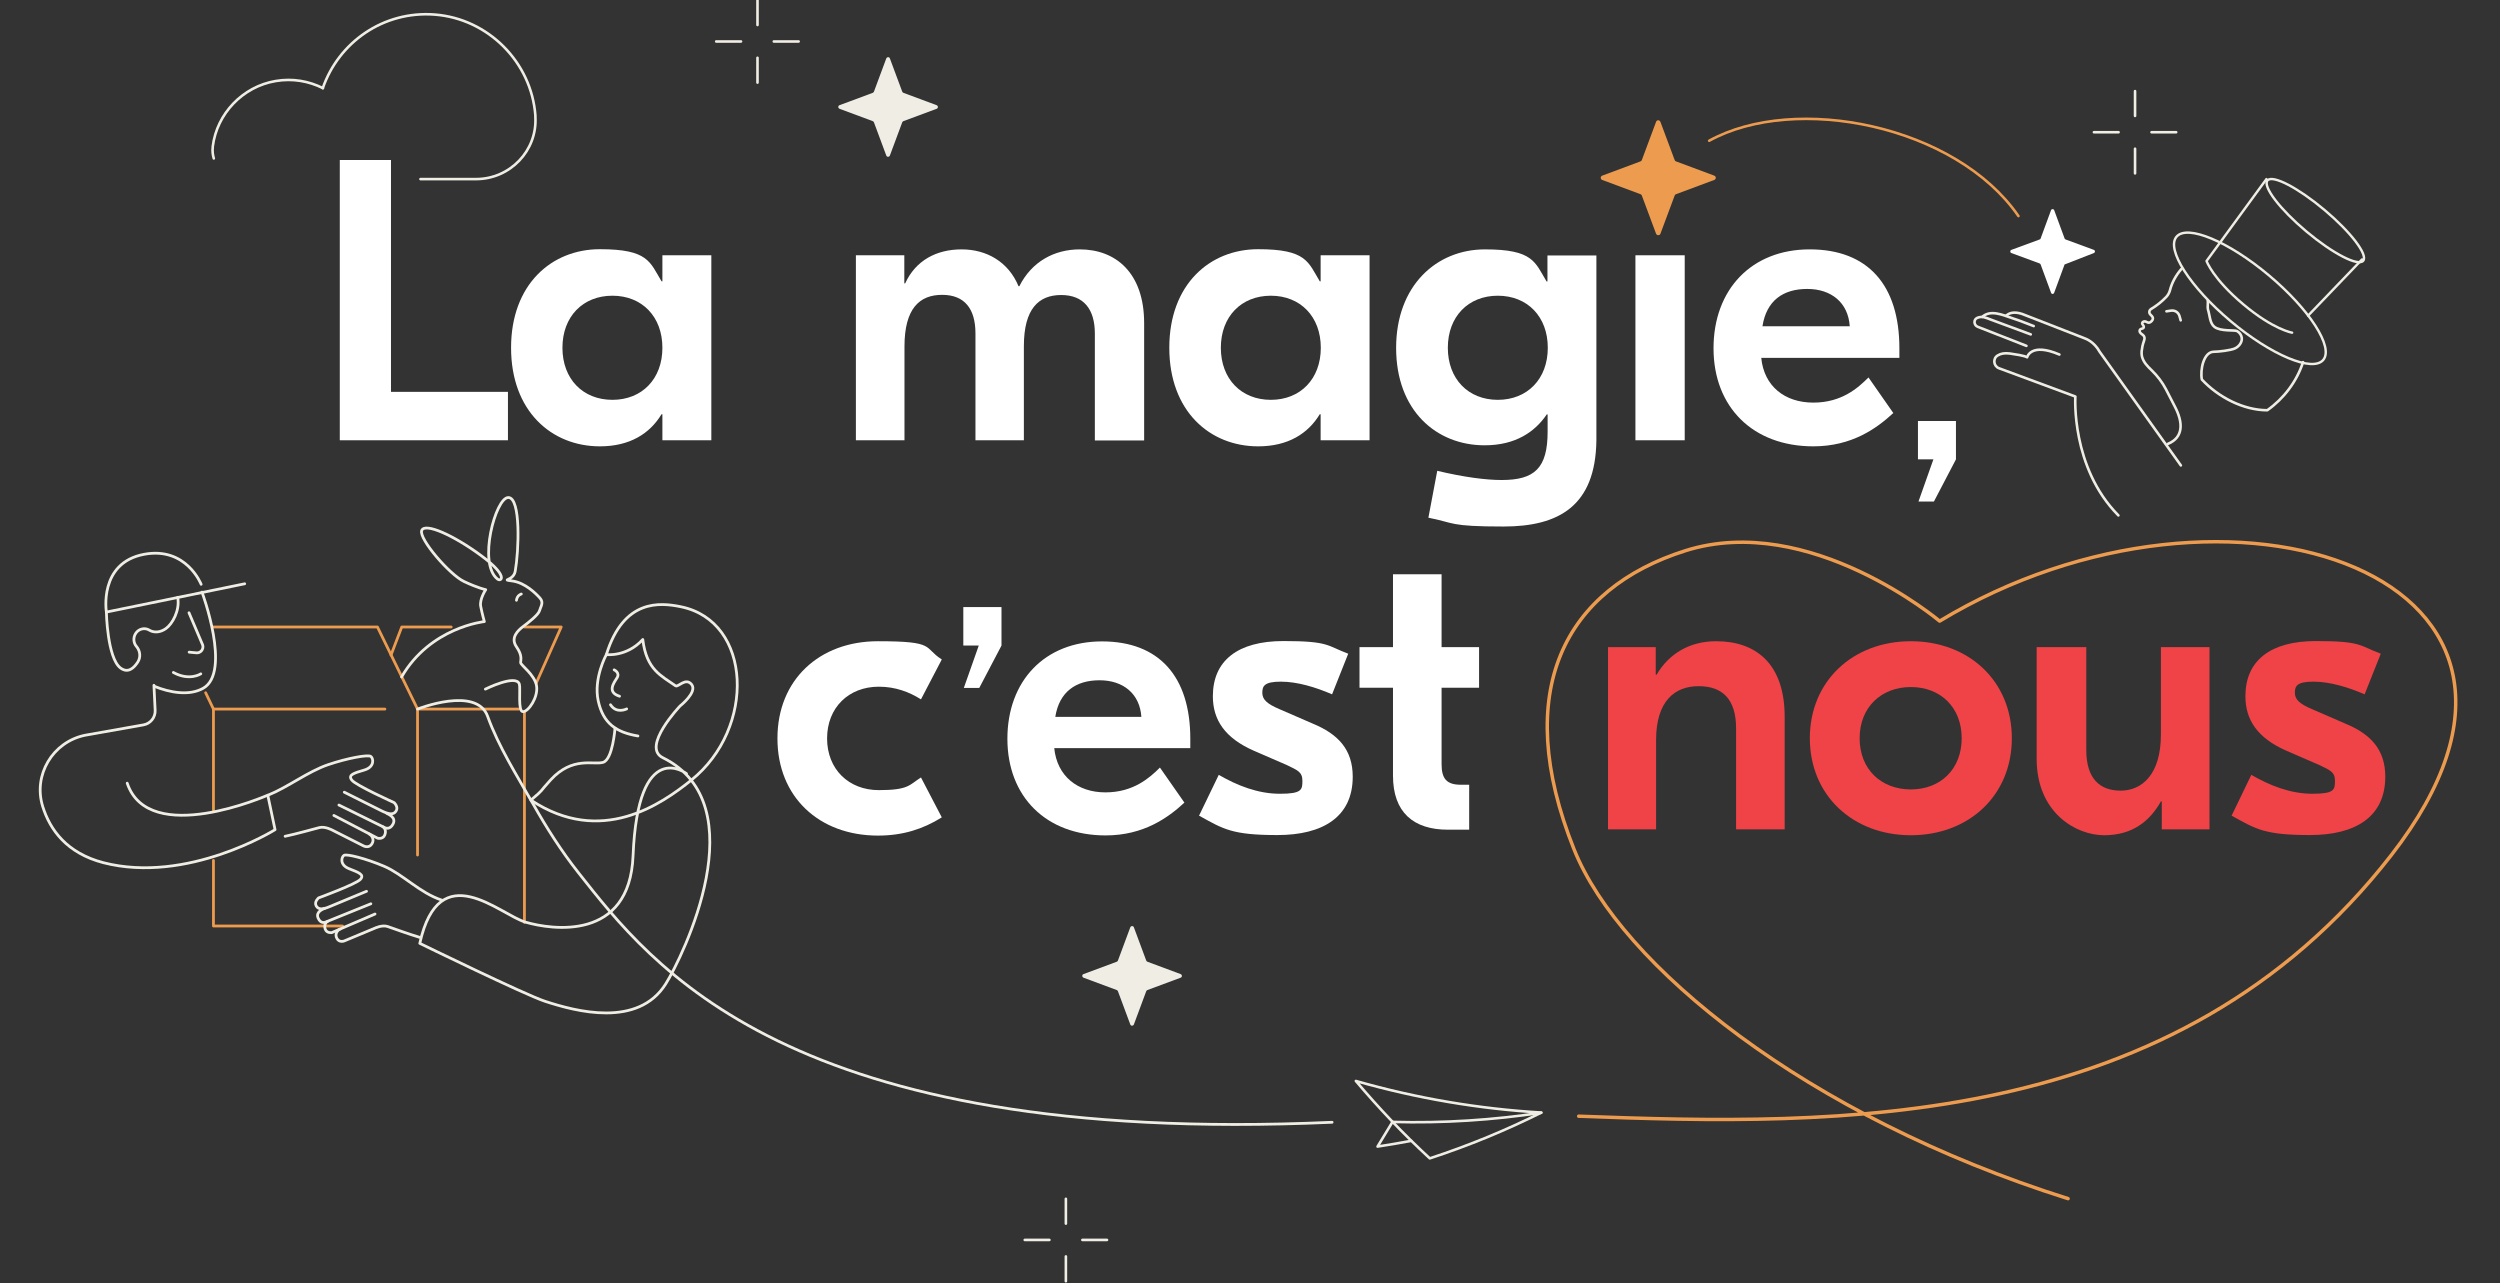 <?xml version="1.0" encoding="UTF-8"?>
<svg xmlns="http://www.w3.org/2000/svg" version="1.1" viewBox="0 0 1440.6 739.6">
  <rect x="0" y="0" width="1440.6" height="739.6" fill="#333333" stroke="none"/>
  <defs>
    <style>
      .cls-1, .cls-2, .cls-3, .cls-4, .cls-5, .cls-6, .cls-7, .cls-8 {
        fill: none;
        stroke-linecap: round;
        stroke-linejoin: round;
      }

      .cls-1, .cls-2, .cls-4, .cls-5, .cls-6 {
        stroke: #f0eee4;
      }

      .cls-1, .cls-3 {
        stroke-width: 1.5px;
      }

      .cls-2 {
        stroke-width: 1.4px;
      }

      .cls-9 {
        fill: #fff;
      }

      .cls-3, .cls-7, .cls-8 {
        stroke: #ed9c4f;
      }

      .cls-4 {
        stroke-width: 1.5px;
      }

      .cls-5 {
        stroke-width: 1.4px;
      }

      .cls-6, .cls-7 {
        stroke-width: 1.6px;
      }

      .cls-10 {
        fill: #f0eee4;
      }

      .cls-11 {
        fill: #ed9c4f;
      }

      .cls-8 {
        stroke-width: 2px;
      }

      .cls-12 {
        fill: #ef4348;
      }
    </style>
  </defs>
  <!-- Generator: Adobe Illustrator 28.7.2, SVG Export Plug-In . SVG Version: 1.2.0 Build 154)  -->
  <g>
    <g id="Layer_2">
      <path class="cls-11" d="M956.8,70.2l8.2,22c.1.4.4.7.8.8l22,8.2c1.2.4,1.2,2.1,0,2.5l-22,8.2c-.4.1-.7.4-.8.8l-8.2,22c-.4,1.1-2,1.1-2.5,0l-8.2-22c-.1-.4-.4-.7-.8-.8l-22-8.2c-1.2-.4-1.2-2.1,0-2.5l22-8.2c.4-.1.7-.4.8-.8l8.2-22c.4-1.2,2-1.2,2.5,0Z"/>
      <g>
        <g>
          <line class="cls-7" x1="299" y1="408.6" x2="240.6" y2="408.6"/>
          <line class="cls-7" x1="221.8" y1="408.6" x2="123" y2="408.6"/>
          <polyline class="cls-7" points="123 361.3 217.5 361.3 240.6 408.6 240.6 492.7"/>
          <polyline class="cls-7" points="123 466.7 123 408.6 118.5 399.2"/>
          <line class="cls-7" x1="302.2" y1="410.3" x2="302.2" y2="531.5"/>
          <polyline class="cls-7" points="302.2 361.3 323.4 361.3 309 393.6"/>
        </g>
        <path class="cls-6" d="M116.4,341.2s17.1,46.1.7,55.4c-4.1,2.3-8.9,2.9-13.8,2.5-4.9-.4-9.9-1.8-14.3-3.6"/>
        <path class="cls-6" d="M115.9,336.7s-8.5-21.8-32.8-17.3c-26.4,4.9-21.8,33.3-21.8,33.3l79.7-16.3"/>
        <path class="cls-6" d="M61.3,352.7s.5,26.4,8.1,32.2c4.4,3.3,7.8,0,10-3.4,1.8-2.8,1.4-6.4-.7-8.9h0c-2.3-2.6-2-6.6.6-8.9h0c1.9-1.6,4.6-1.9,6.7-.6h0c3,1.8,6.7,1.2,9.6-.9,3.7-2.6,8.2-10.5,6.8-18"/>
        <path class="cls-6" d="M88.7,394.9l.7,14.4h0c.2,4.1-2.7,7.7-6.7,8.4l-33.8,6c-18.6,3.9-29.9,22.9-24.3,41,4.2,13.5,13.9,26.9,34.9,32.4,48.5,12.5,99-19,99-19l-4.2-19.9s-68.5,30.2-81-6.9"/>
        <g>
          <path class="cls-6" d="M212.8,480.6c1.2.6,3.2,3,1.5,5.7-1.7,2.7-4.7,1.2-4.7,1.2l-17.8-9s-4.4-2.5-7.8-1.6c-3.4.9-13.9,3.8-19.7,5"/>
          <path class="cls-6" d="M192.4,469.9l25.2,13.1s3,.8,4.1-1.8-.3-4.4-1-4.7"/>
          <path class="cls-6" d="M195.3,463.9l26.6,13.1s2.8,1.4,4.6-2.2c1.9-3.7-2.5-5.5-3.6-6.1"/>
          <path class="cls-6" d="M154.5,458.2c11.4-4.6,23-13.6,34.4-17.5,11.5-3.9,23.3-6,24.8-4.8,1.5,1.1,2.3,6-3.7,7.8-6.1,1.8-9.6,2.8-7.3,5.8,2.2,3,24.4,13,24.4,13,0,0,2.7,2.5,1.1,4.9-1.5,2.4-4.4,1.7-8,0l-21.8-10.9"/>
        </g>
        <path class="cls-6" d="M108.9,353.1l7.9,18.6c.7,2.4-1.2,4.7-3.6,4.5l-4.2-.4"/>
        <path class="cls-6" d="M115.7,388.3s-6.5,4.3-15.8-.8"/>
        <polyline class="cls-7" points="123 495.8 123 533.6 197.4 533.6"/>
      </g>
      <g>
        <path class="cls-6" d="M349.4,377.2s-7.5,13.6-4.7,26.6,10.3,18.2,22.9,20.3"/>
        <path class="cls-6" d="M354.4,419.6s-1.3,18.1-6.9,19.7c-5.6,1.6-17.5-3.6-30.1,10-7.6,8.3-3.2,4.7-11.4,11.7"/>
        <path class="cls-6" d="M361.1,408.5s-5.8,3-9.3-2.4"/>
        <path class="cls-6" d="M353.9,386s3.6,1.6,1.6,4.7-5.7,8.2,1.5,10.5"/>
        <path class="cls-6" d="M254.6,518.7c-12.6-4.1-22.6-15-33.2-19.5-10.6-4.5-21.7-7.3-23.2-6.3s-2.6,5.5,3,7.7c5.6,2.2,8.9,3.4,6.5,6.1-2.3,2.7-24.1,10.7-24.1,10.7,0,0-2.7,2.2-1.4,4.6,1.3,2.4,4.1,2,7.6.5l21.4-8.9"/>
        <path class="cls-6" d="M213.7,520.8l-26.2,10.6s-2.7,1.2-4.2-2.4c-1.5-3.6,2.8-5.1,3.8-5.6"/>
        <path class="cls-6" d="M216.1,526.7l-24.9,10.7s-2.9.5-3.8-2c-.9-2.5.6-4.1,1.3-4.4"/>
        <path class="cls-6" d="M195.9,535.4c-1.2.5-3.2,2.6-1.8,5.3,1.4,2.7,4.3,1.5,4.3,1.5l17.5-7.3s4.3-2.1,7.5-1c3.1,1.1,12.9,4.6,18.3,6.2"/>
        <path class="cls-6" d="M306,461.1c40.4,26.7,75.1,2.3,92.3-11.5,37.4-30,35.2-91.7-6.1-100-11.9-2.4-32.8-4.6-42.8,27.6,0,0,11.7,1.5,21-8.7,2.1,17.5,10.7,20.9,18.9,26.7,1.4,1,5.9-5.1,9.3-.7,3.3,4.4-6.7,12.3-6.7,12.3,0,0-22.5,23.6-10,29.8,54.7,27,11.4,114.9,1.7,130.4-16,25.4-51.8,15.8-69.5,10-11.4-3.7-72.2-33.4-72.2-33.4,11.3-50.9,46.2-16.4,61-12.2,14.8,4.3,59.9,11.3,61.9-38.3,2.8-69,30.8-47.3,30.8-47.3"/>
      </g>
      <path class="cls-9" d="M1206.6,145.8c.8-.3.8-1.5,0-1.8l-16.3-6c-.3-.1-.5-.3-.6-.6l-6-16.3c-.3-.8-1.5-.8-1.8,0l-6,16.3c0,.3-.3.5-.6.6l-16.3,6c-.8.3-.8,1.5,0,1.8l16.3,6c.3.1.5.3.6.6l6,16.3c.3.9,1.5.9,1.8,0l6-16.3"/>
      <path class="cls-9" d="M1127.1,242.6v22.1l-12.7,24.3h-8.9l8.6-24.3h-8.9v-22.1h21.9Z"/>
      <g>
        <path class="cls-6" d="M279.7,397.1s17.9-8.9,19.6-2.8c.7,2.5-1,15.8,2.1,15.8s8.8-8.3,7.8-14.8c-1-6.5-9.2-12-9.2-13.5s1.2-3.9-2.4-9.1c-3.6-5.2.8-9.4,3.9-11.7,3.1-2.3,8.8-6.8,9.4-9.1s2.6-4.6.3-7.2c-2.3-2.6-8.6-8.9-15.9-9.9-7.3-1,.6.2,1.6-5.7,2.1-11.7,3.3-42.4-4-42.4s-17.7,38.1-6.2,47c2.2,1.7,6.5-1.8-9.4-13.5-15.8-11.7-32.5-19.2-34.3-14.5s16.1,25.5,24.4,29.4c8.3,3.9,12.5,4.7,12.5,4.7,0,0-3.7,5.5-2.9,9.6.8,4.2,2.1,8.8,2.1,8.8,0,0-31.1,3.2-47.7,31.9"/>
        <path class="cls-6" d="M300.4,342.3s-2.4.6-2.8,3.6"/>
      </g>
      <polyline class="cls-7" points="260 361.3 231.5 361.3 225.3 377.5"/>
      <g>
        <path class="cls-1" d="M802.4,646.5c29.4.8,58.1-1.1,85.7-5.3"/>
        <path class="cls-1" d="M813.2,657.4c-6.4,1.2-12.8,2.3-19.4,3.3,2.9-4.7,5.7-9.4,8.6-14.2"/>
        <path class="cls-1" d="M823.9,667.5c22.6-7.4,44.1-16.3,64.3-26.4-35.7-2.1-71.5-8.1-106.9-18.2,13,15.4,27.2,30.4,42.6,44.6h0Z"/>
      </g>
      <g>
        <path class="cls-1" d="M242.3,103.2h32c19.6,0,35.4-16.4,34.2-35.9,0-.3,0-.5,0-.8-2.3-30.7-27.2-55.7-57.9-58.1-29.8-2.3-55.5,16.1-64.6,42.4"/>
        <path class="cls-1" d="M186.1,50.8c-8-4-17.4-5.8-27.3-4.1-18.9,3.2-33.8,18.7-36.2,37.7,0,.2,0,.3,0,.4-.3,2.3,0,4.5.6,6.5"/>
      </g>
      <g>
        <path class="cls-1" d="M1170.2,192.7l-16.2-6-7-2.6c-2.5-.9-4.8-2.2-7.7-.9h0c-2.2,1-1.9,4.2.3,5.1l28.1,11"/>
        <path class="cls-1" d="M1171.9,187.9c-4.2-1.6-7.9-3.1-12.2-4.5-6.1-2.1-12.7-5-17.5-.8"/>
        <path class="cls-1" d="M1256.6,184.6l-.7-2.5c-.7-2.2-2.6-3.4-4.9-3.1l-2.6.4"/>
        <path class="cls-1" d="M1155.9,182c1.9-1.7,4.6-2.6,9.3-1.1l36.4,14.2s5.1,1.7,8.3,7.6l46.8,65.5"/>
        <path class="cls-1" d="M1186.7,204.3c-16.6-7.1-18.6,1.6-18.6,1.6,0,0-.5-.9-10-2.2-3.1-.4-5.3.1-6.9,1.1-3,1.7-2.5,6.2.7,7.4l44,16.3s-2.6,40.8,24.8,68.5"/>
        <path class="cls-1" d="M1257,155c-3.2,3.7-5.5,8-6.5,12-.4,1.6-1.2,3.1-2.3,4.2-2.6,2.7-5.5,5-8.7,6.9-1.1.7-1.3,2.2-.4,3.1h0c.7.7,1.4,1.3,1.5,2.2,0,.6-.2,1.1-.6,1.5-1.9,2.1-2.7.4-4.1.3-.7,0-1.4.4-1.5,1,0,.5.3.9.6,1.3.3.4.5.9.2,1.4-.4.6-1.4.4-1.9.9s-.5,1.4,0,1.9c.4.6,1.1.9,1.6,1.4.7.5,1,1.6.8,2.4-.4,2-1,2-1.6,7-.1,1,0,2,.2,3,.9,3.3,3.1,5.5,5.6,7.9,3.3,3.2,6.1,6.9,8.2,10.9l5.2,10.1c4.6,8.8,5.2,17.6-4.1,21.4"/>
        <path class="cls-1" d="M1272.2,173.2c.2,1.3-.2,3.9.1,5.1,1.1,3.3,1,8,3.8,10.1,3.6,2.7,11.6,1.6,13,2.4s2.5,2.2,2.7,3.9c.3,2.6-1.7,5.1-4,6.1-2.4,1.1-9.5,1.9-12.1,1.9-5.8,0-8,10.3-6.9,16,9.4,10.1,23.9,17.7,37.7,17.7,9.5-6.7,17-16.6,20.6-27.7"/>
        <g>
          <path class="cls-5" d="M1306,103.2l-34.5,47.2s3.6,10.2,21.1,24.9c17.5,14.7,28.2,16.4,28.2,16.4"/>
          <line class="cls-5" x1="1361.1" y1="149.5" x2="1330" y2="181.9"/>
          <ellipse class="cls-2" cx="1333.5" cy="126.4" rx="8.1" ry="36" transform="translate(380.2 1067.4) rotate(-50)"/>
          <ellipse class="cls-2" cx="1295.8" cy="171.2" rx="17.2" ry="55.2" transform="translate(332.4 1054.5) rotate(-50)"/>
        </g>
        <path class="cls-3" d="M1163.1,124.5c-36-52.3-128.5-70.8-178.2-43.4"/>
      </g>
      <g>
        <line class="cls-4" x1="614.2" y1="690.8" x2="614.2" y2="705.1"/>
        <line class="cls-4" x1="614.2" y1="724" x2="614.2" y2="738.3"/>
        <line class="cls-4" x1="637.9" y1="714.5" x2="623.7" y2="714.5"/>
        <line class="cls-4" x1="604.7" y1="714.5" x2="590.5" y2="714.5"/>
      </g>
      <path class="cls-6" d="M240.6,408.6s34-13.5,40.4,4.2c6.2,17.3,17.1,34.5,26.2,50.5,7.8,13.8,16.3,27.2,26.2,39.7,41.6,52.5,119.7,157.7,434.2,143.7"/>
      <path class="cls-10" d="M653.4,534.4l7.1,19.1c.1.3.4.6.7.7l19.1,7.1c1,.4,1,1.8,0,2.1l-19.1,7.1c-.3.1-.6.4-.7.7l-7.1,19.1c-.4,1-1.8,1-2.1,0l-7.1-19.1c-.1-.3-.4-.6-.7-.7l-19.1-7.1c-1-.4-1-1.8,0-2.1l19.1-7.1c.3-.1.6-.4.7-.7l7.1-19.1c.4-1,1.8-1,2.1,0Z"/>
      <g>
        <line class="cls-4" x1="436.5" y1=".2" x2="436.5" y2="14.4"/>
        <line class="cls-4" x1="436.5" y1="33.3" x2="436.5" y2="47.6"/>
        <line class="cls-4" x1="460.2" y1="23.9" x2="445.9" y2="23.9"/>
        <line class="cls-4" x1="427" y1="23.9" x2="412.7" y2="23.9"/>
      </g>
      <g>
        <line class="cls-4" x1="1230.3" y1="52.5" x2="1230.3" y2="66.8"/>
        <line class="cls-4" x1="1230.3" y1="85.7" x2="1230.3" y2="99.9"/>
        <line class="cls-4" x1="1254" y1="76.2" x2="1239.8" y2="76.2"/>
        <line class="cls-4" x1="1220.8" y1="76.2" x2="1206.6" y2="76.2"/>
      </g>
      <path class="cls-10" d="M512.8,33.7l7.1,19.1c.1.3.4.6.7.7l19.1,7.1c1,.4,1,1.8,0,2.1l-19.1,7.1c-.3.1-.6.4-.7.7l-7.1,19.1c-.4,1-1.8,1-2.1,0l-7.1-19.1c-.1-.3-.4-.6-.7-.7l-19.1-7.1c-1-.4-1-1.8,0-2.1l19.1-7.1c.3-.1.6-.4.7-.7l7.1-19.1c.4-1,1.8-1,2.1,0Z"/>
      <path class="cls-9" d="M577.1,349.8v22.2l-12.8,24.4h-8.9l8.6-24.4h-8.9v-22.2h22Z"/>
      <g>
        <path class="cls-9" d="M448,425.4c0-33.6,24.1-55.9,57.9-55.9s25.9,3.6,36.8,10.5l-12,23c-6.8-4.3-14.8-7.3-24.3-7.3-17.3,0-29.8,12-29.8,29.8s12.5,29.8,29.8,29.8,17.5-3,24.3-7.3l12,23c-10.9,6.8-22.5,10.5-36.8,10.5-33.9,0-57.9-22.3-57.9-55.9Z"/>
        <path class="cls-9" d="M685.9,425.6v5.5h-78.4c1.6,16.1,13.4,25.5,29.5,25.5s25.5-8.4,31.4-14.3l14.1,20.2c-9.3,8.6-23.4,18.9-45.4,18.9-34.3,0-56.6-22.3-56.6-55.7s21.6-56.1,54.5-56.1,50.9,20.2,50.9,56.1ZM608.2,413.1h49.5c-.9-13.4-10.5-21.1-24.1-21.1s-23.2,6.6-25.5,21.1Z"/>
        <path class="cls-9" d="M690.9,470.1l11.4-23.6c10.5,6.1,22.5,10.9,35.2,10.9s13-2.3,13-7.5-3-6.1-9.1-9.1l-18.9-8.2c-16.6-7.3-23.6-17.7-23.6-31.4,0-20.5,14.3-31.8,40.7-31.8s25,2.7,37.3,7.3l-9.3,23.4c-9.5-4.1-20-7.3-29.5-7.3s-10.7,2.5-10.7,6.4,2.7,6.4,10,9.5l18.9,8.2c14.8,6.1,23.2,15,23.2,30.7,0,23.2-17.3,33.6-43.4,33.6s-31.1-3.4-45-11.1Z"/>
        <path class="cls-9" d="M852.3,396.3h-21.6v44.1c0,8.4,3,11.8,11.1,11.8h4.8v25.9h-12.3c-19.8,0-31.6-10-31.6-31.1v-50.7h-19.3v-23.4h19.3v-42h28v42h21.6v23.4Z"/>
        <path class="cls-12" d="M1028.4,413.1v64.8h-28v-58.2c0-17-8-24.3-21.6-24.3s-24.5,8.4-24.5,31.1v51.4h-27.7v-105h27.5v15.9h.5c7-12,18.9-19.3,34.3-19.3,22.7,0,39.5,12.7,39.5,43.6Z"/>
        <path class="cls-12" d="M1159.3,425.4c0,33-24.8,55.9-58.2,55.9s-58.2-23-58.2-55.9,24.8-55.9,58.2-55.9,58.2,23,58.2,55.9ZM1071.6,425.4c0,18,12.5,29.5,29.5,29.5s29.3-11.6,29.3-29.5-12.3-29.5-29.3-29.5-29.5,11.6-29.5,29.5Z"/>
        <path class="cls-12" d="M1173.6,437.2v-64.3h28.6v59.3c0,16.4,7.7,23.4,19.8,23.4s23.2-9.1,23.2-32.3v-50.4h28v105h-27.5v-16.1h-.5c-6.4,11.4-16.4,19.5-32.7,19.5s-38.9-13-38.9-44.1Z"/>
        <path class="cls-12" d="M1285.9,470.1l11.4-23.6c10.5,6.1,22.5,10.9,35.2,10.9s13-2.3,13-7.5-3-6.1-9.1-9.1l-18.9-8.2c-16.6-7.3-23.6-17.7-23.6-31.4,0-20.5,14.3-31.8,40.7-31.8s25,2.7,37.3,7.3l-9.3,23.4c-9.5-4.1-20-7.3-29.5-7.3s-10.7,2.5-10.7,6.4,2.7,6.4,10,9.5l18.9,8.2c14.8,6.1,23.2,15,23.2,30.7,0,23.2-17.3,33.6-43.4,33.6s-31.1-3.4-45-11.1Z"/>
      </g>
      <path class="cls-8" d="M909.7,643.2c148.4,5.5,343.7,9.8,468.3-150.5,125.5-161.4-94.3-235.2-260.3-134.8,0,0-74.9-63.1-146.4-40.6-69.4,21.9-101,80.4-64.2,172.3,26.6,66.3,133.3,153.5,284.6,201.1"/>
      <g>
        <path class="cls-9" d="M225.3,92.2v133.6h67.4v27.9h-96.9V92.2h29.5Z"/>
        <path class="cls-9" d="M294.5,200.4c0-36.5,23.3-56.8,51.2-56.8s28.8,7.4,35.5,18.5h.5v-15h28.2v106.6h-28.2v-15h-.5c-6.7,11.1-18.2,18.5-35.5,18.5-27.9,0-51.2-20.3-51.2-56.8ZM381.7,200.4c0-18-11.8-30-28.8-30s-28.8,12-28.8,30,11.8,30,28.8,30,28.8-12,28.8-30Z"/>
        <path class="cls-9" d="M493.2,253.7v-106.6h27.9v16.2h.5c6-13.2,18-19.6,32.5-19.6s27,7.2,32.8,21.2h.5c7.2-14.3,20.3-21.2,34.8-21.2,20.8,0,37.1,13.6,37.1,42.5v67.6h-28.4v-61.6c0-14.1-6.5-22.2-19.4-22.2s-21.5,7.8-21.5,29.5v54.2h-27.9v-61.6c0-14.1-6.2-22.2-19.2-22.2s-21.7,7.8-21.7,29.8v54h-28.2Z"/>
        <path class="cls-9" d="M673.8,200.4c0-36.5,23.3-56.8,51.2-56.8s28.8,7.4,35.5,18.5h.5v-15h28.2v106.6h-28.2v-15h-.5c-6.7,11.1-18.2,18.5-35.5,18.5-27.9,0-51.2-20.3-51.2-56.8ZM761.1,200.4c0-18-11.8-30-28.8-30s-28.8,12-28.8,30,11.8,30,28.8,30,28.8-12,28.8-30Z"/>
        <path class="cls-9" d="M823.1,298.3l5.1-27c15.5,3.7,28.2,5.3,37.1,5.3,18.9,0,26.5-6.7,26.5-27.9v-9.9h-.5c-6.7,9.9-17.8,17.8-35.8,17.8-27.9,0-51-20.1-51-56.1s23.3-56.8,51.2-56.8,28.8,7.4,35.5,18.5h.5v-15h28.2v106.6c-.5,37.8-21.7,49.6-53.5,49.6s-27.9-2.1-43.4-5.1ZM891.9,200.4c0-18-11.8-30-28.8-30s-28.8,12-28.8,30,11.8,30,28.8,30,28.8-12,28.8-30Z"/>
        <path class="cls-9" d="M942.4,253.7v-106.6h28.4v106.6h-28.4Z"/>
        <path class="cls-9" d="M1094.5,200.7v5.5h-79.6c1.6,16.4,13.6,25.8,30,25.8s25.8-8.5,31.8-14.5l14.3,20.5c-9.5,8.8-23.8,19.2-46.1,19.2-34.8,0-57.5-22.6-57.5-56.5s21.9-57,55.4-57,51.7,20.5,51.7,57ZM1015.6,188h50.3c-.9-13.6-10.6-21.5-24.5-21.5s-23.5,6.7-25.8,21.5Z"/>
      </g>
    </g>
  </g>
</svg>
